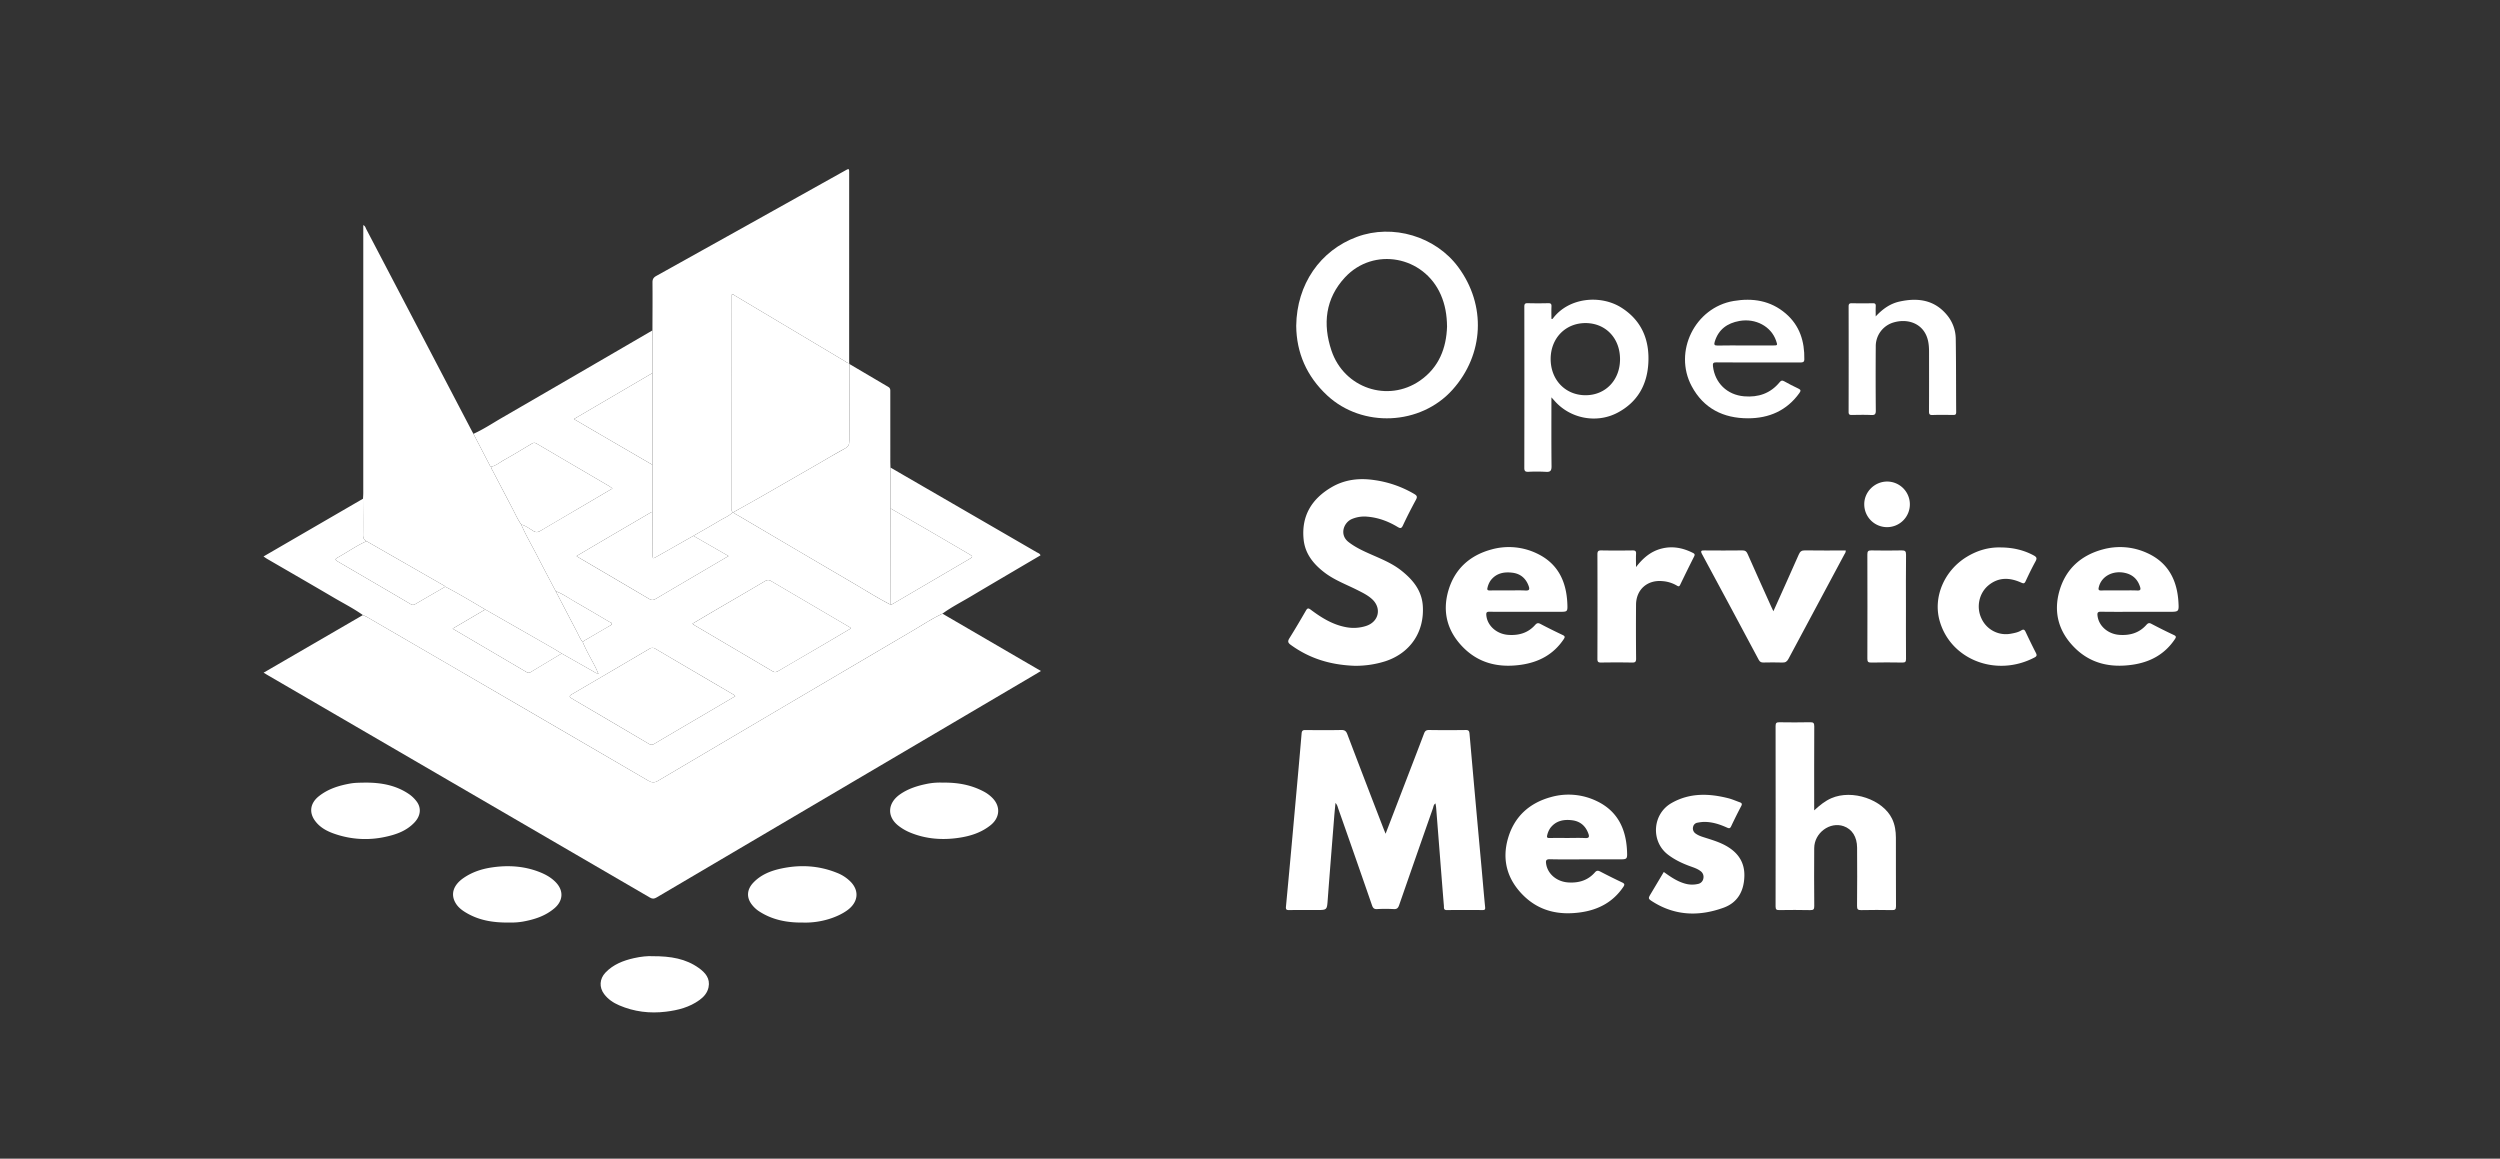 <svg id="Layer_1" data-name="Layer 1" xmlns="http://www.w3.org/2000/svg" viewBox="0 0 2805 1300"><rect x="0" y="0" width="2805" height="1300" fill="#333333" stroke="none"/><defs><style>.cls-1{fill:#fff;}</style></defs><path class="cls-1" d="M1057.424,688.526q45.249,26.353,90.498,52.704c6.464,3.764,12.938,7.508,20.011,11.612-2.256,1.363-4.132,2.522-6.032,3.642q-101.214,59.619-202.432,119.231-111.336,65.569-222.647,131.178c-2.671,1.576-4.609,1.924-7.562.204Q514.843,882.191,300.305,757.495c-1.285-.747-2.548-1.533-4.548-2.739,37.446-21.73,74.425-43.19,111.403-64.648,1.493.693,3.054,1.272,4.473,2.095Q461.63,721.22,511.598,750.287,619.524,813.065,727.403,875.924c3.832,2.236,6.742,2.576,10.811.172q143.327-84.699,286.845-169.074C1035.767,700.724,1046.139,693.82,1057.424,688.526Z"/><path class="cls-1" d="M1057.424,688.526c-11.285,5.295-21.657,12.198-32.365,18.496Q881.558,791.425,738.214,876.096c-4.069,2.405-6.98,2.064-10.811-.172Q619.559,813.004,511.598,750.287q-49.969-29.066-99.965-58.084c-1.419-.823-2.98-1.402-4.473-2.095-10.288-7.357-21.585-13.041-32.449-19.435-24.93-14.674-50.01-29.094-75.021-43.631-1.125-.654-2.172-1.442-4.03-2.687,37.564-21.802,74.599-43.296,111.633-64.791.055,13.478.229,26.957.08,40.432-.037,3.389.837,5.743,3.878,7.213-10.803,4.787-20.448,11.621-30.704,17.377-5.29,2.969-5.238,3.253-.129,6.242,26.765,15.659,53.588,31.22,80.296,46.975,2.358,1.391,3.783.887,5.778-.288,11-6.476,22.067-12.838,33.111-19.239,15.295,7.915,30.016,16.834,44.841,25.57-12.036,7.071-24.072,14.141-36.614,21.509,28.177,16.55,55.507,32.594,82.82,48.665,1.558.917,2.932,1.201,4.603.191q17.446-10.549,34.953-20.997,17.894,10.141,35.797,20.268c1.538.867,2.896,2.29,4.935,1.918-.042.59.192.714.686.404l-.538-.534c-1.019-2.255-1.96-4.548-3.069-6.757-4.685-9.332-10.148-18.271-14.12-27.963.997-1.651,2.743-2.353,4.287-3.262q12.661-7.456,25.384-14.809c1.146-.666,2.812-1.164,2.86-2.517.053-1.48-1.798-1.708-2.886-2.349-12.736-7.497-25.43-15.066-38.266-22.387-7.166-4.087-13.87-9.048-21.74-11.851-6.914-13.18-13.928-26.307-20.711-39.554-6.024-11.766-12.785-23.158-18.03-35.321,5.069,1.327,9.189,4.535,13.508,7.208,3.088,1.911,5.266,1.566,8.14-.149,14.561-8.691,29.231-17.199,43.853-25.788,12.156-7.141,24.299-14.306,36.891-21.722-1.616-1.133-2.753-2.055-4.001-2.786q-40.664-23.814-81.312-47.655c-2.193-1.293-3.672-.723-5.457.336-10.294,6.11-20.486,12.407-30.96,18.193-4.747,2.623-8.914,6.457-14.474,7.538-1.153-.544-1.483-1.701-2.007-2.707q-8.89-17.104-17.773-34.213c11.243-5.067,21.49-11.918,32.118-18.071q84.428-48.878,168.723-97.986.008,23.93.016,47.861c-29.185,17.09-58.37,34.18-88.151,51.619,10.332,6.045,19.912,11.673,29.514,17.264q29.307,17.064,58.632,34.095.01,26.408.019,52.815a5.528,5.528,0,0,0-1.44.378q-29.278,17.12-58.532,34.281c-8.258,4.846-16.49,9.737-25.208,14.888.883.626,1.268.945,1.694,1.195q39.998,23.487,79.979,47.004c2.701,1.594,4.84,1.203,7.371-.3,16.439-9.763,32.94-19.422,49.423-29.11,10.433-6.133,20.871-12.258,32.038-18.817-13.569-7.808-26.484-15.24-39.398-22.671,9.906-5.718,19.9-11.29,29.681-17.215,4.889-2.961,10.446-4.937,14.447-9.289l.434-.059.438.008c1.212,1.956,3.371,2.643,5.192,3.716q65.28,38.463,130.633,76.801c13.313,7.784,26.315,16.113,40.081,23.115,1.446.204,2.571-.602,3.702-1.263q42.375-24.786,84.717-49.63c4.556-2.679,4.469-3.061-.378-5.902q-19.995-11.724-40.015-23.406-23.898-13.894-47.847-27.7.001-22.905.001-45.81,55.049,31.874,110.098,63.748,26.985,15.624,53.956,31.272c1.524.887,3.468,1.333,4.324,3.466-26.205,15.44-52.452,30.802-78.586,46.355C1078.337,675.679,1067.356,681.244,1057.424,688.526Zm-232.475,92.614a9.051,9.051,0,0,0-1.363-1.445q-44.089-25.855-88.172-51.721a5.927,5.927,0,0,0-6.829.029q-43.396,25.559-86.897,50.94c-2.88,1.681-3.46,2.976-.148,4.672,1.032.528,1.964,1.247,2.966,1.836q41.704,24.507,83.381,49.058a5.358,5.358,0,0,0,6.321.003c20.447-12.122,40.974-24.108,61.472-36.144C805.392,792.665,815.092,786.942,824.949,781.14ZM954.643,705.107c-.413-.582-.543-.951-.801-1.102q-44.529-26.141-89.06-52.28c-2.298-1.352-4.004-1.153-6.342.233-18.598,11.022-37.321,21.832-55.985,32.743-8.414,4.919-16.781,9.918-25.592,15.131,1.292.898,2.054,1.504,2.886,1.994q43.627,25.71,87.25,51.426c2.379,1.406,4.174.828,6.403-.488,16.754-9.896,33.608-19.622,50.404-29.448C934.099,717.295,944.345,711.192,954.643,705.107Z"/><path class="cls-1" d="M411.251,607.209c-3.041-1.471-3.915-3.824-3.878-7.213.149-13.475-.026-26.954-.08-40.432.102-2.154.292-4.308.292-6.462q.022-150.051.013-300.522c2.249.94,2.577,3.041,3.395,4.603Q470.057,369.982,529.044,482.822c.692,1.323,1.437,2.619,2.158,3.93q8.887,17.11,17.774,34.215c.523,1.007.854,2.164,2.006,2.706.022,1.757,1.076,3.102,1.838,4.561,7.307,13.982,14.572,27.988,21.949,41.933,3.256,6.155,5.966,12.614,10.026,18.332,5.245,12.163,12.006,23.555,18.03,35.321,6.782,13.247,13.797,26.375,20.711,39.554,7.835,15.034,15.626,30.09,23.533,45.086,2.157,4.09,3.824,8.472,6.828,12.089,3.971,9.692,9.435,18.631,14.12,27.963,1.109,2.209,2.051,4.503,3.069,6.757l-.153.133c-2.034.368-3.392-1.054-4.93-1.922q-17.916-10.102-35.797-20.268c-3.535-2.134-7.029-4.339-10.612-6.391q-37.56-21.515-75.15-42.976c-14.825-8.736-29.547-17.656-44.842-25.57a5.984,5.984,0,0,0-1.052-1.012Q454.91,632.222,411.251,607.209Z"/><path class="cls-1" d="M732.06,418.559q-.008-23.931-.016-47.861c.047-17.966.209-35.934.048-53.898-.033-3.707,1.279-5.547,4.426-7.299Q842.367,250.577,948.103,191.452c4.608-2.573,4.665-2.552,4.665,2.909q-.004,106.563-.027,213.125c-1.793.001-3.048-1.199-4.45-2.035q-61.853-36.886-123.702-73.78c-1.034-.616-1.937-1.875-3.434-1.165a3.407,3.407,0,0,0-.1.552q-.031,119.775-.035,239.549c0,1.426-.469,3.057,1.109,4.088-4.001,4.352-9.558,6.328-14.447,9.289-9.781,5.924-19.775,11.497-29.681,17.216Q757.426,612.87,736.851,624.536c-4.566,2.587-4.589,2.579-4.611-2.831q-.096-23.677-.166-47.353-.01-26.408-.02-52.815Q732.057,470.047,732.06,418.559Z"/><path class="cls-1" d="M1554.634,935.473c7.702-20.047,14.896-38.772,22.09-57.497,7.028-18.292,14.108-36.564,21.028-54.897,1.08-2.861,2.402-4.065,5.682-4.012,13.655.22,27.317.186,40.973.023,3.165-.038,4.102.805,4.389,4.072q6.634,75.582,13.574,151.136c1.317,14.583,2.531,29.175,3.961,43.746.259,2.639-.671,3.05-2.942,3.038-13.325-.071-26.653-.16-39.975.042-3.945.06-3.188-2.651-3.354-4.653-1.531-18.408-2.948-36.825-4.391-55.24q-2.145-27.373-4.293-54.746c-.129-1.628-.472-3.239-.742-5.027-2.228,1.314-2.207,3.539-2.83,5.31q-19.065,54.285-37.921,108.642c-1.127,3.259-2.418,4.825-6.178,4.595a155.564,155.564,0,0,0-18.477-.002c-3.554.207-4.777-1.204-5.856-4.323q-18.734-54.137-37.761-108.172c-.7-1.997-1.013-4.2-3.176-6.625-.509,5.374-1.015,10.053-1.386,14.743-2.471,31.187-4.998,62.37-7.324,93.568-.883,11.838-.662,11.854-12.602,11.854-10.161,0-20.322-.083-30.481.054-2.829.038-4.135-.263-3.808-3.718q4.938-52.179,9.572-104.386c2.715-29.993,5.467-59.984,7.996-89.993.286-3.394,1.509-3.938,4.497-3.906,13.324.14,26.654.226,39.974-.044,3.808-.077,5.465,1.157,6.792,4.646q20.186,53.082,40.678,106.049C1552.923,931.258,1553.543,932.752,1554.634,935.473Z"/><path class="cls-1" d="M822.128,574.695c-1.578-1.032-1.109-2.662-1.109-4.088q-.006-119.775.035-239.549a3.407,3.407,0,0,1,.1-.552c1.497-.71,2.401.549,3.434,1.165q61.861,36.873,123.702,73.78c1.402.836,2.658,2.036,4.45,2.035a1.713,1.713,0,0,1,.25.896c-.034,28.762-.117,57.525-.041,86.287.01,3.881-.993,6.393-4.657,8.385-10.491,5.704-20.734,11.862-31.084,17.825q-32.13,18.511-64.278,36.988C843.005,563.55,832.98,569.058,823,574.645l-.438-.008Z"/><path class="cls-1" d="M823,574.645c9.98-5.587,20.005-11.095,29.93-16.776q32.18-18.422,64.278-36.988c10.35-5.963,20.593-12.121,31.084-17.825,3.665-1.993,4.668-4.504,4.657-8.385-.076-28.762.008-57.524.041-86.287,14.587,8.62,29.146,17.289,43.789,25.811,2.453,1.428,2.143,3.453,2.143,5.575q.004,39.409.009,78.818c.001,1.992.101,3.985.155,5.977q-.001,22.906-.001,45.811-.09,53.952-.18,107.902c-13.765-7.002-26.768-15.331-40.081-23.115q-65.409-38.244-130.633-76.801C826.371,577.288,824.212,576.601,823,574.645Z"/><path class="cls-1" d="M1454.351,365.536c.597-46.587,26.849-84.549,68.184-99.796,40.193-14.826,88.06-.545,113.566,33.883,31.608,42.664,29.06,98.058-6.328,137.606-35.929,40.152-101.236,43.105-140.657,6.454C1466.026,422.217,1454.616,395.726,1454.351,365.536Zm169.232.956c-.144-13.298-2.208-24.812-7.017-35.803-19.029-43.499-75.436-54.071-107.579-19.37-21.958,23.705-25.042,52.323-15.075,82.05,14.129,42.142,63.275,58.657,99.269,33.725C1614.63,412.237,1622.808,390.372,1623.583,366.492Z"/><path class="cls-1" d="M1519.793,747.023c-28.055-1.041-51.044-8.608-71.618-23.517-3.348-2.426-3.462-4.179-1.386-7.501,6.341-10.151,12.431-20.464,18.403-30.837,1.646-2.859,2.701-3.167,5.463-1.095,12.177,9.133,25.026,17.112,40.376,19.743a45.164,45.164,0,0,0,21.713-1.501c14.376-4.646,17.749-20.023,6.653-30.146-4.726-4.311-10.416-7.088-16.059-9.947-12.584-6.376-25.989-11.235-37.329-19.917-12.294-9.413-21.672-20.939-23.327-36.863-2.746-26.422,8.959-45.658,31.296-58.765,14.624-8.581,30.682-10.505,47.301-8.13a121.445,121.445,0,0,1,45.426,15.64c3.006,1.786,3.854,3.089,2.034,6.448-5.142,9.493-10.09,19.107-14.649,28.891-1.737,3.728-3.103,3.423-6.119,1.614-10.379-6.224-21.524-10.403-33.706-11.422a35.787,35.787,0,0,0-17.569,2.673c-9.146,3.975-14.082,17.594-3.697,25.712,6.761,5.286,14.324,9.008,22.06,12.496,12.866,5.801,26.166,10.764,37.387,19.698,12.914,10.281,22.887,22.35,23.966,39.712,1.813,29.203-14.177,52.73-41.977,61.885A110.138,110.138,0,0,1,1519.793,747.023Z"/><path class="cls-1" d="M2035.52,909.232c6.536-5.966,12.317-10.623,19.269-13.648,23.401-10.183,57.682,1.388,68.102,23.023,3.259,6.767,4.291,13.966,4.312,21.326.074,25.63-.049,51.261.116,76.891.024,3.658-1.197,4.354-4.534,4.298-11.486-.191-22.981-.236-34.465.02-3.726.083-4.743-.869-4.71-4.655q.288-32.701.058-65.407c-.066-12.135-5.61-20.763-15.012-24.08-15.453-5.452-32.979,7.436-33.099,24.572q-.227,32.453.054,64.907c.031,3.68-.795,4.763-4.603,4.67-11.483-.281-22.977-.178-34.465-.048-2.942.033-4.342-.32-4.335-3.915q.178-101.357.01-202.714c-.005-3.445,1.161-4.131,4.289-4.089,11.487.157,22.982.238,34.465-.036,3.834-.091,4.654,1.052,4.635,4.73-.155,29.957-.087,59.915-.087,89.873Z"/><path class="cls-1" d="M1740.697,445.822c0,26.595-.164,51.87.134,77.14.062,5.252-1.328,6.816-6.517,6.438a177.762,177.762,0,0,0-19.481-.043c-3.375.126-4.566-.725-4.559-4.351q.165-90.417.018-180.834c-.004-2.998.694-4.09,3.87-3.998,7.657.222,15.328.195,22.986.009,2.896-.07,3.732.886,3.605,3.69-.21,4.63-.057,9.275-.057,13.805,1.01.585,1.426-.07,1.789-.547,17.985-23.602,53.605-26.636,76.791-11.9,22.658,14.401,31.642,36.129,30.151,62.291-1.394,24.463-12.232,43.603-34.279,55.396-23.57,12.607-53.383,6.906-71.001-13.249C1743.292,448.691,1742.411,447.732,1740.697,445.822Zm76.978-42.932c-.04-23.576-16.27-40.446-38.862-40.391-22.56.054-39.047,17.172-38.975,40.466.073,23.337,16.571,40.433,39.066,40.481C1801.39,443.494,1817.714,426.418,1817.675,402.89Z"/><path class="cls-1" d="M1780.018,964.193c-13.656 0-27.317.218-40.965-.123-4.515-.113-4.809,1.721-4.284,5.194,1.724,11.396,11.992,19.98,24.657,20.827,11.807.79,22.119-2.193,30.092-11.307,1.915-2.19,3.502-2.183,5.948-.908q12.152,6.335,24.539,12.213c2.863,1.355,3.119,2.42,1.313,5.081-11.507,16.945-27.848,25.612-47.728,28.457-24.609,3.523-46.894-1.344-64.833-19.384-17.743-17.842-23.764-39.571-16.744-63.744,7.04-24.24,23.913-39.553,48.115-46.167a72.563,72.563,0,0,1,51.164,4.375c23.471,11.073,33.081,31.063,34.222,55.944.437,9.533.263,9.541-9.025,9.541Zm-21.015-23.981c6.47,0,12.954-.258,19.406.09,4.375.236,5.119-1.18,3.735-5.015-3.112-8.618-9.171-13.814-18.142-14.942-9.447-1.187-18.252.435-24.525,8.649a23.143,23.143,0,0,0-3.528,8.156c-.682,2.471.196,3.155,2.65,3.107C1745.398,940.125,1752.201,940.211,1759.003,940.212Z"/><path class="cls-1" d="M2398.821,686.446c-13.823 0-27.647.148-41.466-.095-3.859-.068-4.336,1.325-3.928,4.608,1.438,11.553,11.809,20.508,24.673,21.381,11.801.802,22.088-2.182,30.139-11.233,1.589-1.787,2.934-2.586,5.473-1.247q12.562,6.623,25.423,12.672c3.019,1.422,2.381,2.671.932,4.823-11.439,16.984-27.791,25.657-47.676,28.516-24.608,3.537-46.897-1.306-64.851-19.327-17.757-17.823-23.804-39.544-16.807-63.728,7.017-24.252,23.888-39.552,48.069-46.221a72.692,72.692,0,0,1,50.733,4.101c23.125,10.646,33.158,30.137,34.658,54.65.678,11.085.422,11.101-10.401,11.101ZM2377.781,662.465c6.802,0,13.613-.21,20.403.084,3.668.159,3.814-1.441,2.972-4.092-2.68-8.438-8.236-13.74-16.981-15.66-13.629-2.991-26.22,3.789-29.243,15.683-.721,2.837-.652,4.209,2.944,4.062C2364.501,662.272,2371.145,662.465,2377.781,662.465Z"/><path class="cls-1" d="M1712.745,686.446c-13.823 0-27.646.103-41.467-.077-3.212-.042-3.901.895-3.626,3.957,1.048,11.688,11.55,21.085,24.605,22.003,11.786.829,22.122-2.072,30.169-11.136,1.792-2.018,3.254-2.566,5.898-1.164,8.217,4.357,16.573,8.463,24.979,12.447,2.768,1.312,2.722,2.415,1.139,4.772-11.535,17.173-28.057,25.872-48.121,28.681-24.619,3.446-46.874-1.528-64.746-19.648-17.529-17.771-23.482-39.346-16.588-63.339,6.974-24.271,23.808-39.622,47.977-46.315a72.504,72.504,0,0,1,51.182,4.242c23.686,11.106,33.337,31.247,34.409,56.337.394,9.233.241,9.24-8.839,9.24Q1731.23,686.446,1712.745,686.446ZM1692.046,662.465c6.47,0,12.955-.262,19.406.091,4.411.241,5.083-1.229,3.714-5.027-3.109-8.621-9.178-13.809-18.149-14.932-9.448-1.183-18.252.441-24.52,8.662a23.213,23.213,0,0,0-3.524,8.158c-.689,2.493.236,3.139,2.667,3.093C1678.44,662.38,1685.244,662.465,1692.046,662.465Z"/><path class="cls-1" d="M1989.746,685.824c9.786-21.798,19.247-42.657,28.464-63.624,1.468-3.341,3.085-4.727,6.905-4.666,15.258.246,30.523.101,45.815.101.207,2.161-1.024,3.447-1.774,4.849q-31.275,58.427-62.537,116.86c-1.675,3.15-3.512,4.148-6.898,4.031-6.984-.241-13.983-.161-20.973-.026-2.554.05-4.095-.499-5.443-3.028q-31.64-59.364-63.593-118.561c-2.122-3.932-.71-4.211,2.814-4.179,14.15.128,28.302.151,42.451-.022,3.177-.039,4.576,1.064,5.839,3.933,8.694,19.749,17.613,39.399,26.465,59.079C1987.946,682.053,1988.659,683.512,1989.746,685.824Z"/><path class="cls-1" d="M1972.458,406.65c-15.486 0-30.973.102-46.457-.078-3.489-.041-4.495.719-4.069,4.374,2.195,18.842,15.991,32.12,34.939,33.72,16.042,1.354,29.566-3.243,39.931-15.869,1.504-1.832,2.7-2.323,4.941-1.067q7.819,4.385,15.947,8.211c2.843,1.338,3.125,2.395,1.226,5.046-14.166,19.77-34.067,28.334-57.607,28.351-27.66.02-49.897-11.016-63.272-36.073-20.691-38.765,3.709-88.198,47.027-95.556,21.392-3.633,41.564-.525,58.587,14.121,15.648,13.463,21.147,31.247,20.795,51.33-.059,3.377-1.901,3.542-4.531,3.529C2004.096,406.611,1988.277,406.65,1972.458,406.65Zm-14.421-19.037q15.462,0,30.924-.002c5.633-.004,5.633-.013,3.766-5.418-5.51-15.952-22.909-25.328-41.106-22.074-13.662,2.443-23.494,9.482-27.685,23.26-.929,3.055-.634,4.417,3.18,4.322C1937.417,387.444,1947.729,387.613,1958.037,387.614Z"/><path class="cls-1" d="M1866.78,978.347c7.659,5.547,15.053,10.626,23.885,13.072a28.631,28.631,0,0,0,14.305.396,7.509,7.509,0,0,0,6.232-6.345,7.989,7.989,0,0,0-3.425-8.269c-3.249-2.415-7.053-3.708-10.802-5.048-9.133-3.265-17.851-7.36-25.562-13.28-19.456-14.937-17.421-45.539,3.93-57.784,20.374-11.685,41.977-10.99,63.864-5.456,4.325,1.094,8.448,2.979,12.676,4.468,2.248.792,3.153,1.729,1.774,4.328-3.97,7.483-7.723,15.087-11.345,22.745-1.191,2.518-2.402,2.385-4.601,1.392-8.391-3.792-17.072-6.599-26.435-6.364a42.862,42.862,0,0,0-6.411.817,5.907,5.907,0,0,0-5.199,4.723,6.873,6.873,0,0,0,2.783,7.477c3.421,2.503,7.439,3.638,11.395,4.891,7.763,2.46,15.544,4.845,22.712,8.852,13.268,7.417,20.967,18.273,20.631,33.855-.359,16.628-7.269,29.791-23.29,35.616-27.092,9.85-53.83,9.283-79.051-6.429-5.922-3.689-5.836-3.827-2.377-9.634C1857.22,994.4,1861.967,986.428,1866.78,978.347Z"/><path class="cls-1" d="M2104.54,355.026c7.941-8.564,16.483-14.469,26.958-16.735,20.068-4.343,38.51-2.047,52.662,14.738a42.481,42.481,0,0,1,10.191,27.045c.44,27.45.279,54.91.483,82.365.021,2.895-1.254,3.178-3.574,3.15-7.658-.093-15.325-.242-22.972.058-3.553.139-3.967-1.274-3.952-4.28.107-22.299.075-44.598.048-66.898-.009-7.733-.889-15.334-5.184-22.02-6.774-10.546-20.204-14.705-34.176-10.784a27.747,27.747,0,0,0-20.422,27.013q-.253,35.943.052,71.889c.041,4.254-1.127,5.29-5.214,5.087-7.142-.355-14.315-.181-21.472-.055-2.544.045-3.838-.291-3.83-3.399q.154-59.159.011-118.319c-.006-2.853.863-3.702,3.676-3.642q11.733.248,23.473-.001c2.735-.059,3.419.955,3.288,3.47C2104.406,347.121,2104.54,350.552,2104.54,355.026Z"/><path class="cls-1" d="M2245.028,614.223c13.017.103,25.376,2.757,36.915,9.034,3.154,1.716,3.772,3.18,1.955,6.489-3.995,7.276-7.628,14.762-11.119,22.296-1.293,2.791-2.285,2.868-5.03,1.629-12.646-5.707-25.135-6.365-36.568,2.972-10.735,8.767-14.026,24.501-8.033,37.161a30.075,30.075,0,0,0,33.321,17.157c3.942-.707,7.923-1.516,11.347-3.625,2.878-1.773,3.863-.618,5.053,1.923q5.493,11.733,11.392,23.274c1.186,2.333,1.231,3.693-1.38,5.073-42.827,22.63-94.387,2.749-106.667-41.257-7.398-26.511,5.235-56.153,30.423-71.517C2218.421,617.644,2231.146,613.835,2245.028,614.223Z"/><path class="cls-1" d="M1835.604,636.292c8.015-10.459,16.79-17.651,28.337-20.691,12.518-3.296,24.375-.912,35.727,4.869,1.914.975,2.102,1.989,1.128,3.92q-7.962,15.789-15.627,31.727c-1.011,2.1-1.882,2.054-3.692.942a37.093,37.093,0,0,0-16.527-5.056c-16.727-1.465-29.185,9.565-29.309,26.41q-.223,30.205.066,60.413c.042,3.856-1.077,4.643-4.706,4.567-11.484-.242-22.978-.187-34.465-.025-3.095.044-4.25-.583-4.238-4.018q.194-58.666.008-117.332c-.01-3.469.921-4.522,4.437-4.458,11.652.213,23.312.18,34.965.013,3.014-.043,4.153.691,3.963,3.858C1835.405,625.87,1835.604,630.339,1835.604,636.292Z"/><path class="cls-1" d="M409.813,878.086c17.572-.07,34.362,2.809,49.234,12.997a36.76,36.76,0,0,1,8.243,7.928c5.635,7.288,4.784,16.162-2.02,23.531-9.015,9.764-20.912,13.882-33.398,16.507a104.508,104.508,0,0,1-52.165-2.086c-10.077-3.022-19.795-7.181-26.275-16.079-7.065-9.702-5.134-20.015,4.352-27.539,10.36-8.217,22.4-11.943,35.141-14.223C398.546,878.116,404.165,878.212,409.813,878.086Z"/><path class="cls-1" d="M900.902,1035.112c-18.281.22-34.795-3.101-49.621-12.883a32.77,32.77,0,0,1-7.599-7.149c-6.356-8.042-5.748-17.032,1.476-24.68,8.592-9.095,19.749-13.429,31.541-15.942,21.069-4.49,41.882-3.359,62.057,4.738A43.683,43.683,0,0,1,955.205,990.174c9.182,10.202,7.186,22.416-4.171,30.879C940.795,1028.684,921.731,1035.781,900.902,1035.112Z"/><path class="cls-1" d="M732.368,1072.856c20.193-.064,37.064,2.764,51.709,13.249,7.238,5.182,12.993,11.677,10.902,21.672-1.285,6.139-5.179,10.649-10.159,14.259-11.217,8.131-24.041,11.421-37.597,13.073-18.219,2.219-35.722.084-52.557-7.162-6.61-2.845-12.481-6.777-16.884-12.676-5.65-7.569-5.148-17.008,1.549-24.036,8.72-9.15,19.934-13.481,31.926-16.202C719.06,1073.264,726.966,1072.476,732.368,1072.856Z"/><path class="cls-1" d="M571.451,1035.098c-19.181.243-34.961-2.753-49.279-11.52-4.252-2.604-8.144-5.668-10.815-10.055-6.072-9.974-2.951-20.354,8.72-28.413,9.481-6.547,20.206-10.113,31.432-11.803,17.958-2.704,35.74-1.769,52.91,4.762,7.179,2.731,13.849,6.284,19.294,11.987,8.894,9.315,8.196,20.682-1.729,29.098-10.252,8.693-22.421,12.526-35.296,14.877A80.635,80.635,0,0,1,571.451,1035.098Z"/><path class="cls-1" d="M1057.865,878.117c17.309-.275,32.12,2.696,45.949,10.012a38.959,38.959,0,0,1,9.928,7.436c9.183,9.545,8.045,22.022-2.333,30.323-10.361,8.288-22.47,12.143-35.195,14.065-18.848,2.847-37.402,1.52-55.236-5.918a55.281,55.281,0,0,1-13.286-7.821c-12.744-10.186-11.795-25.249,2.15-34.968,9.459-6.593,20.252-9.859,31.418-12.004A74.108,74.108,0,0,1,1057.865,878.117Z"/><path class="cls-1" d="M2138.474,680.349c0,19.642-.079,39.285.078,58.925.026,3.287-.885,4.158-4.132,4.103-11.654-.195-23.318-.234-34.97.016-3.667.079-4.279-1.178-4.269-4.507q.169-58.426-0-116.853c-.01-3.448.883-4.543,4.421-4.474,11.32.22,22.652.243,33.971-.008,3.837-.085,5.052.826,5.004,4.872C2138.348,641.729,2138.474,661.04,2138.474,680.349Z"/><path class="cls-1" d="M2117.399,540.287a25.587,25.587,0,1,1-25.705,25.722C2091.529,552.001,2103.21,540.313,2117.399,540.287Z"/><path class="cls-1" d="M824.949,781.14c-9.856,5.803-19.556,11.526-29.268,17.228-20.498,12.036-41.025,24.022-61.472,36.144a5.358,5.358,0,0,1-6.321-.003q-41.634-24.624-83.381-49.058c-1.002-.589-1.935-1.308-2.966-1.836-3.312-1.696-2.732-2.991.148-4.672q43.497-25.387,86.897-50.94a5.927,5.927,0,0,1,6.829-.029q44.041,25.937,88.172,51.721A9.051,9.051,0,0,1,824.949,781.14Z"/><path class="cls-1" d="M954.643,705.107c-10.299,6.085-20.544,12.188-30.837,18.21-16.796,9.826-33.65,19.552-50.404,29.448-2.229,1.316-4.023,1.894-6.403.488q-43.6-25.756-87.25-51.426c-.831-.49-1.594-1.097-2.886-1.994,8.811-5.213,17.178-10.212,25.592-15.131,18.664-10.911,37.387-21.721,55.985-32.743,2.339-1.386,4.044-1.585,6.342-.233q44.504,26.184,89.06,52.28C954.101,704.156,954.231,704.526,954.643,705.107Z"/><path class="cls-1" d="M584.795,588.5c-4.06-5.718-6.769-12.177-10.026-18.332-7.378-13.945-14.642-27.951-21.949-41.933-.763-1.46-1.816-2.805-1.838-4.561,5.561-1.079,9.728-4.913,14.475-7.536,10.474-5.786,20.666-12.083,30.96-18.193,1.785-1.06,3.264-1.629,5.457-.336q40.591,23.938,81.312,47.655c1.248.731,2.385,1.653,4.001,2.786-12.592,7.415-24.734,14.581-36.891,21.722-14.622,8.589-29.292,17.097-43.853,25.788-2.873,1.715-5.052,2.06-8.14.149C593.984,593.035,589.863,589.826,584.795,588.5Z"/><path class="cls-1" d="M732.074,574.351q.081,23.677.166,47.353c.022,5.41.046,5.418,4.611,2.831q20.578-11.661,41.149-23.335c12.915,7.43,25.83,14.862,39.399,22.67-11.167,6.558-21.605,12.684-32.038,18.817-16.483,9.689-32.984,19.347-49.423,29.11-2.531,1.503-4.67,1.894-7.371.3q-39.943-23.58-79.979-47.004c-.426-.25-.811-.569-1.694-1.195,8.718-5.151,16.95-10.042,25.208-14.888q29.251-17.165,58.532-34.281A5.528,5.528,0,0,1,732.074,574.351Z"/><path class="cls-1" d="M998.906,678.277q.09-53.95.18-107.902,23.926,13.845,47.847,27.699,20.038,11.65,40.015,23.406c4.847,2.842,4.934,3.224.378,5.902q-42.32,24.881-84.717,49.63C1001.478,677.675,1000.353,678.481,998.906,678.277Z"/><path class="cls-1" d="M732.06,418.559q-.003,51.489-.005,102.978-29.317-17.046-58.632-34.095c-9.602-5.591-19.182-11.219-29.514-17.264C673.689,452.739,702.874,435.649,732.06,418.559Z"/><path class="cls-1" d="M544.445,683.847q37.579,21.482,75.15,42.976c3.582,2.052,7.076,4.257,10.612,6.391q-17.483,10.488-34.953,20.998c-1.671,1.011-3.045.726-4.603-.191-27.313-16.071-54.643-32.115-82.82-48.665C520.373,697.988,532.409,690.918,544.445,683.847Z"/><path class="cls-1" d="M411.251,607.209q43.654,25.021,87.3,50.056a5.984,5.984,0,0,1,1.052,1.012c-11.044,6.4-22.111,12.762-33.11,19.238-1.995,1.174-3.42,1.678-5.778.288-26.708-15.756-53.531-31.316-80.296-46.975-5.109-2.989-5.162-3.273.129-6.242C390.803,618.83,400.449,611.996,411.251,607.209Z"/><path class="cls-1" d="M653.897,720.55c-3.004-3.617-4.671-7.999-6.828-12.089-7.907-14.995-15.698-30.052-23.533-45.086,7.87,2.803,14.573,7.763,21.74,11.851,12.836,7.322,25.531,14.891,38.266,22.387,1.089.641,2.939.87,2.886,2.349-.048,1.353-1.714,1.851-2.86,2.517q-12.705,7.381-25.384,14.809C656.64,718.197,654.894,718.899,653.897,720.55Z"/><path class="cls-1" d="M671.086,755.271l.538.534c-.495.31-.729.186-.686-.404C670.933,755.404,671.086,755.271,671.086,755.271Z"/></svg>